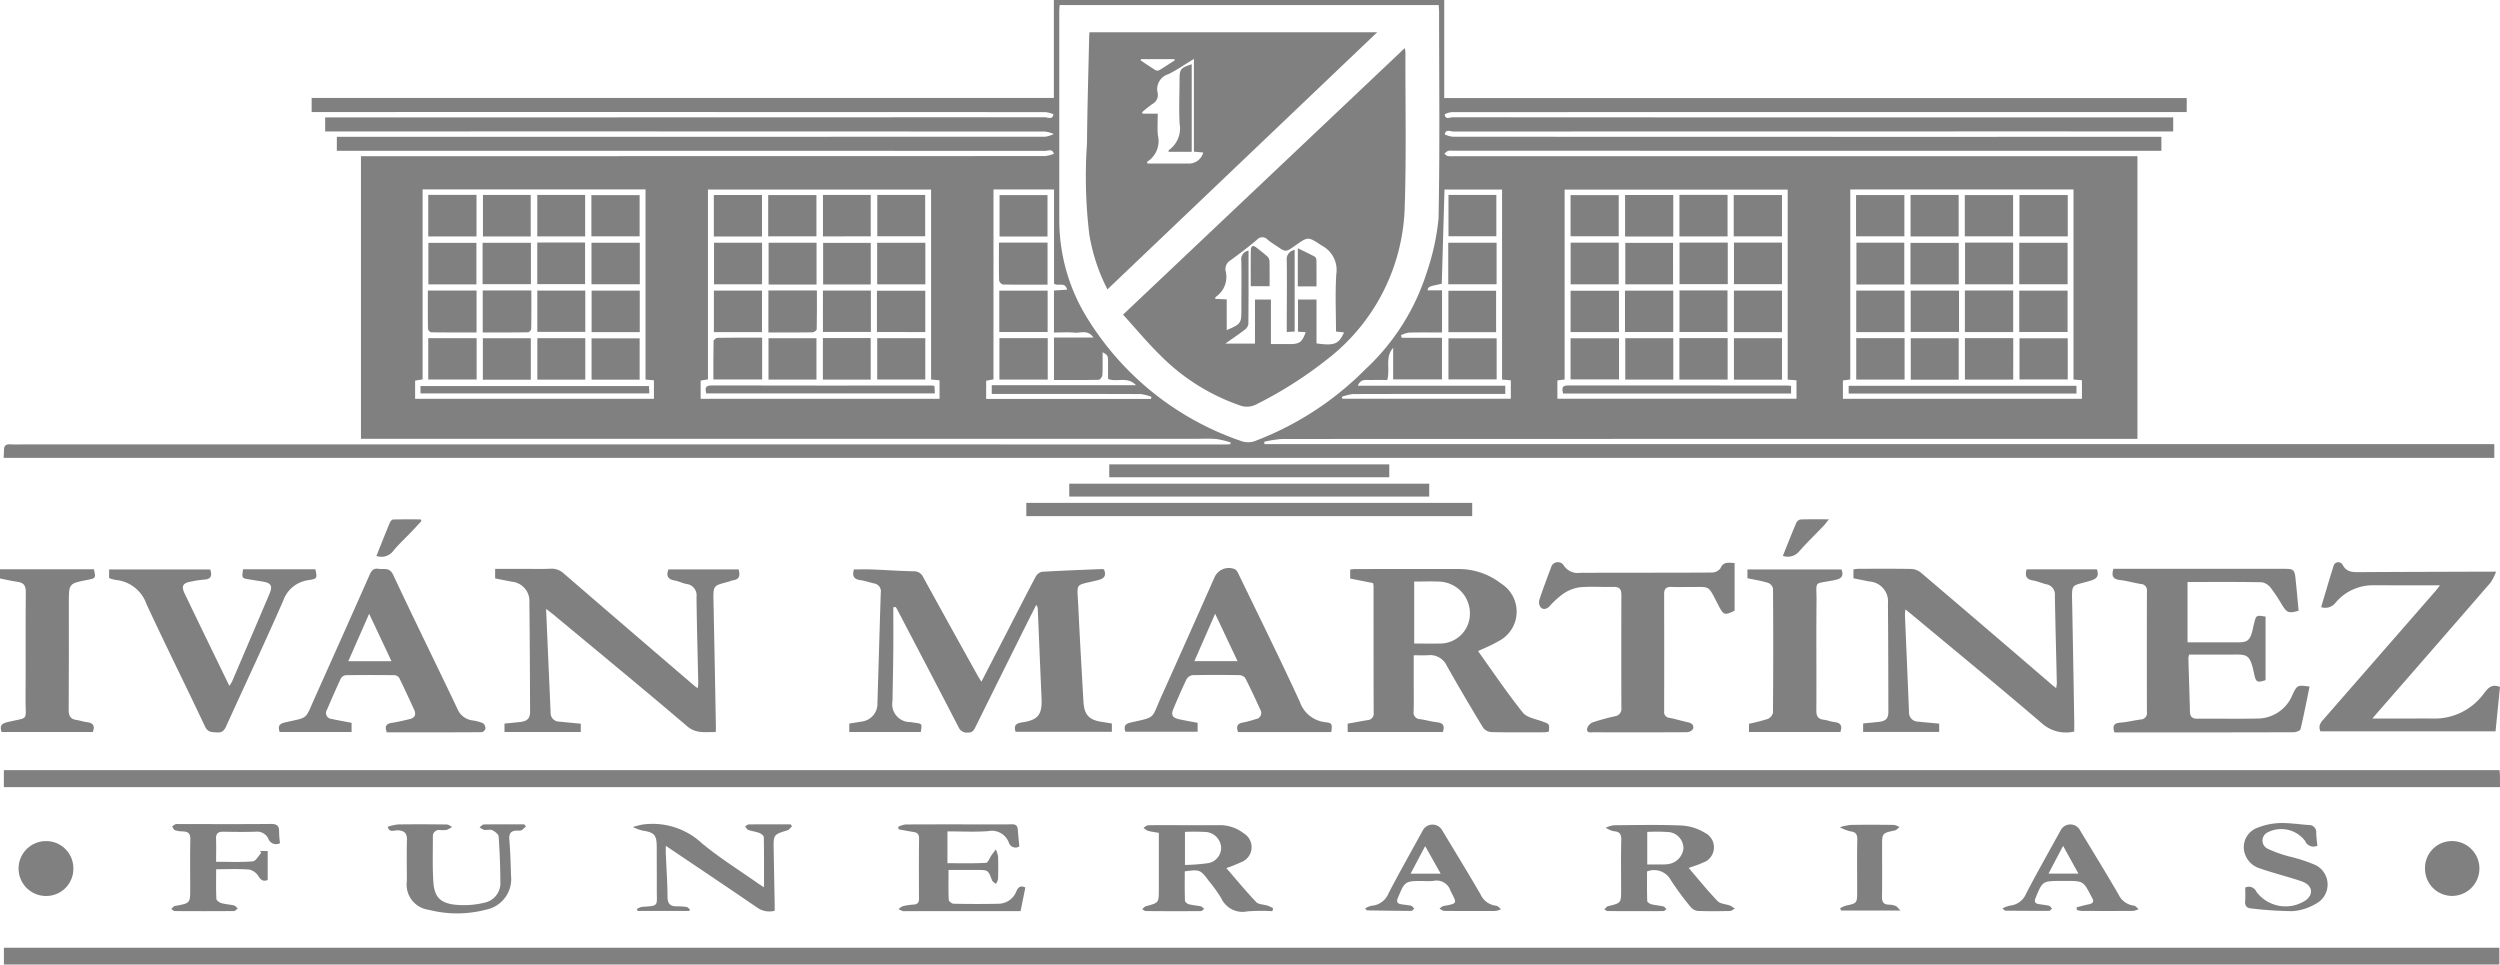 <svg xmlns="http://www.w3.org/2000/svg" viewBox="0 0 120 46.299"><defs><style>.cls-1{fill:gray;}</style></defs><g id="Capa_2" data-name="Capa 2"><g id="PAGINA_copia_2" data-name="PAGINA copia 2"><path class="cls-1" d="M17.326,7.497H17.827q16.165,0,32.33-.005a1.82,1.82,0,0,0,.428-.106c-.07-.267-.289-.142-.434-.143Q33.475,7.235,16.8,7.239h-.632v-.671h.426q16.791-0,33.582-.006a1.426,1.426,0,0,0,.407-.129,1.633,1.633,0,0,0-.423-.118Q33.089,6.306,16.018,6.31h-.41V5.635h.498q17.022,0,34.043-.007c.142-0.0.369.137.416-.138a1.108,1.108,0,0,0-.406-.108Q32.774,5.375,15.39,5.378h-.431V4.7H50.586V0H69.323V4.707H104.963v.671h-.604Q87.04,5.378,69.722,5.382a.791.791,0,0,0-.376.108c.025.274.252.139.383.139q17.088.011,34.175.006h.41v.674h-.373q-17.088-.001-34.175.005c-.144 0-.37-.136-.419.137a1.097,1.097,0,0,0,.407.112q16.807.008,33.615.004h.378v.672h-.398q-16.807-.001-33.615-.003a.721.721,0,0,0-.229.006.676.676,0,0,0-.175.138c.054.039.104.101.163.111a1.965,1.965,0,0,0,.329.006q16.181,0,32.363-0h.412V21.065h-.458q-20.301 0-40.602.006a5.412,5.412,0,0,0-.854.135l.011.111h59.033V21.977H.173c.007-.139.018-.256.018-.373-0-.209.093-.29.305-.276.241.016.483.003.725.003q28.82.001,57.64.002c.065,0,.129-.006.194-.01l.02-.083a4.241,4.241,0,0,0-.694-.168c-.371-.028-.746-.008-1.12-.008q-19.79-0-39.58-0h-.355Zm33.535-7.255c-.007.143-.016.25-.016.358q-0,4.959.001,9.919A8.915,8.915,0,0,0,52.192,15.275a13.973,13.973,0,0,0,7.366,5.888.977.977,0,0,0,.756-.023,14.866,14.866,0,0,0,5.226-3.416A10.775,10.775,0,0,0,68.484,13.076a11.327,11.327,0,0,0,.566-2.593c.067-3.294.027-6.59.026-9.885,0-.116-.012-.232-.019-.354Zm-6.169,8.857H33.982v9.11l-.351.06v.872H45.098V18.254l-.406-.037ZM30.985,18.22v-9.128H20.285v9.117L19.926,18.27v.872H31.389v-.889Zm68.543-9.126H88.813V18.215l-.353.046v.883H99.933v-.894l-.405-.03ZM85.809,18.222V9.1H75.102v9.115l-.347.046v.878H86.232v-.885ZM72.099,18.221V9.096H69.336c-.044,1.524-.088,3.026-.131,4.526-.639.132-.639.132-.683.313h.696v2.024c-.544,0-1.069-.008-1.593.006a1.378,1.378,0,0,0-.378.125l.035.126h1.932v1.994H66.872V16.695c-.407.46-.133,1.025-.285,1.544-.258,0-.509-.006-.76.002-.232.007-.509-.085-.651.273h7.077v.396h-.449c-2.284-0-4.569-.004-6.853.005a2.383,2.383,0,0,0-.542.131l.026.093h8.085v-.885Zm-24.496.268h6.924c-.42-.446-.921-.124-1.34-.302,0-.228-.001-.458 0-.688.002-.443.002-.443-.263-.592,0,.372.011.734-.008,1.094-.004.083-.113.227-.176.229-.71.016-1.421.01-2.149.01V16.202h1.895c-.278-.398-.624-.206-.91-.234-.322-.032-.651-.007-.986-.007V13.945l.633-.041c-.108-.406-.439-.137-.629-.291V9.093H47.687v9.116l-.351.064v.875h7.909l.025-.1a2.149,2.149,0,0,0-.516-.133c-2.251-.009-4.503-.005-6.754-.005-.128,0-.256,0-.396,0Z"></path><path class="cls-1" d="M119.978,36.967c.008.098.019.183.02.268.003.174.001.348.001.546H.185v-.814Z"></path><path class="cls-1" d="M.187,46.299v-.809H119.97v.809Z"></path><path class="cls-1" d="M42.879,29.144c0,.708.005,1.416-.001,2.124-.007.791-.027,1.581-.037,2.372a.859.859,0,0,0,.857,1.02c.076.012.152.023.228.033.335.045.335.045.272.442h-3.432V34.731c.196-.032.39-.06.582-.095a.857.857,0,0,0,.769-.883c.055-1.767.103-3.535.16-5.302a.383.383,0,0,0-.33-.448c-.214-.048-.424-.125-.64-.154-.307-.042-.42-.187-.318-.517.28,0,.572-.009.862.002.669.026,1.338.074,2.007.088a.475.475,0,0,1,.459.289q1.3,2.367,2.615,4.725c.046.083.099.163.175.287.427-.829.834-1.616,1.239-2.403.452-.878.9-1.759,1.363-2.632a.469.469,0,0,1,.298-.241c.964-.059,1.93-.093,2.896-.132a.341.341,0,0,1,.092.022c.122.315.001.437-.312.515-1.118.278-.98.065-.926,1.23.072,1.536.161,3.071.25,4.605.037.632.275.876.9.966.15.021.3.049.463.076v.398H48.749c-.099-.307.018-.41.315-.453.769-.112.963-.374.93-1.148q-.092-2.139-.18-4.279a.33.33,0,0,0-.077-.21c-.232.463-.466.926-.697,1.39q-1.115,2.241-2.225,4.484c-.08.163-.152.26-.359.252a.428.428,0,0,1-.44-.248c-.971-1.882-1.956-3.758-2.937-5.635-.025-.048-.054-.094-.081-.141Z"></path><path class="cls-1" d="M69.255,35.137h-4.567V34.736c.325-.058.636-.117.948-.17a.308.308,0,0,0,.3-.351c-.007-2.032-.005-4.063-.006-6.095a.991.991,0,0,0-.023-.133l-1.098-.216v-.433a2.124,2.124,0,0,1,.22-.023c1.658-.002,3.316-.007,4.975-.002a3.312,3.312,0,0,1,2.051.699,1.59,1.59,0,0,1-.149,2.776c-.296.181-.626.306-.959.466.708.987,1.389,1.999,2.147,2.949.196.246.63.31.964.435.315.118.32.104.286.48a1.333,1.333,0,0,1-.209.032c-.857.002-1.713.01-2.569-.01a.532.532,0,0,1-.381-.218c-.591-.976-1.171-1.959-1.732-2.953a.884.884,0,0,0-.904-.519c-.216.015-.434.003-.69.003,0,.404,0,.774,0,1.144,0,.516.009,1.032-.004,1.548a.314.314,0,0,0,.31.374c.271.039.537.12.808.149C69.259,34.701,69.364,34.822,69.255,35.137Zm-1.374-7.221v2.974c.417,0,.811.007,1.205-.001A1.431,1.431,0,0,0,70.555,29.508a1.525,1.525,0,0,0-1.429-1.589C68.722,27.897,68.316,27.915,67.88,27.915Z"></path><path class="cls-1" d="M26.212,29.225c.075,1.718.146,3.351.218,4.983a.409.409,0,0,0,.409.429c.337.034.675.066,1.038.101v.397H24.215v-.403c.254-.025.502-.049.75-.076.341-.037.481-.172.479-.501-.007-1.746-.014-3.493-.034-5.239a.93.93,0,0,0-.856-.996c-.257-.052-.514-.102-.788-.156v-.46h1.287c.461,0,.923.016,1.384-.006a.862.862,0,0,1,.645.247q3.129,2.702,6.269,5.39c.032.027.069.049.138.096a1.724,1.724,0,0,0,.028-.228c-.029-1.384-.07-2.767-.085-4.151a.545.545,0,0,0-.486-.621c-.192-.039-.374-.135-.567-.168-.309-.053-.415-.209-.294-.533H35.453c.072.269.069.49-.293.527a.773.773,0,0,0-.123.044c-.826.24-.807.115-.786,1.137q.062,2.965.113,5.929c.001.043-.006.086-.013.174-.477-.02-.922.1-1.373-.285-2.113-1.803-4.261-3.565-6.397-5.342C26.482,29.434,26.379,29.357,26.212,29.225Z"></path><path class="cls-1" d="M99.564,35.113a1.725,1.725,0,0,1-1.55-.391c-2.069-1.77-4.175-3.496-6.267-5.238-.083-.069-.167-.136-.287-.234a2.525,2.525,0,0,0-.022.277c.064,1.547.133,3.093.194,4.64a.439.439,0,0,0,.442.472c.326.035.653.063,1.007.096v.398H89.431v-.408c.247-.024.496-.046.744-.074.351-.04.468-.161.467-.505-.004-1.724-.006-3.448-.021-5.172a.958.958,0,0,0-.899-1.063c-.246-.05-.492-.099-.756-.153v-.431c.086-.008.179-.024.273-.024.835-.002,1.669-.01,2.504.007a.795.795,0,0,1,.462.178q3.172,2.7,6.33,5.417c.041.035.085.066.159.123a1.573,1.573,0,0,0,.034-.234c-.031-1.405-.071-2.81-.094-4.215a.491.491,0,0,0-.421-.535c-.213-.053-.417-.147-.632-.182-.317-.052-.396-.221-.303-.534h3.377c.085.281.044.436-.292.539-.973.299-.919.06-.897,1.207q.052,2.783.098,5.566C99.566,34.796,99.564,34.948,99.564,35.113Z"></path><path class="cls-1" d="M101.446,27.304h.328q3.938-0,7.876-0c.439,0,.49.042.536.476.054.513.099,1.026.147,1.536-.468.134-.556.1-.79-.273a8.168,8.168,0,0,0-.525-.797.728.728,0,0,0-.438-.297c-1.194-.024-2.389-.013-3.578-.013v2.896c.18,0,.317,0,.454,0,.67-0,1.34.001,2.01-.001.393-.001.523-.102.63-.486.038-.137.064-.278.099-.417.102-.404.103-.404.552-.331q0,1.521-0,3.05c-.391.13-.462.105-.543-.28-.218-1.034-.325-.949-1.233-.946-.626.002-1.251 0-1.888 0a.65.65,0,0,0-.041.163c.024.856.055,1.712.075,2.569.006.251.107.347.361.345.967-.009,1.934.012,2.9-.008a1.814,1.814,0,0,0,1.664-1.15c.226-.466.234-.461.817-.385-.141.686-.272,1.371-.435,2.049-.017.072-.217.143-.333.143-2.384.009-4.767.008-7.151.009q-.722 0-1.446,0c-.102-.303-.04-.446.283-.47.327-.024.649-.106.976-.151a.303.303,0,0,0,.298-.352q-.006-2.9.001-5.8a.302.302,0,0,0-.295-.351c-.336-.054-.665-.154-1.002-.192C101.43,27.8,101.335,27.655,101.446,27.304Z"></path><path class="cls-1" d="M113.874,34.489h1.553c.45,0,.901-.003,1.351.001a2.92,2.92,0,0,0,2.426-1.174c.191-.242.361-.518.795-.343l-.213,2.13h-8.407c-.13-.295.053-.465.212-.646q2.654-3.04,5.307-6.081c.062-.071.117-.148.222-.281-.279,0-.493 0-.707,0q-1.219-0-2.439-.001a2.336,2.336,0,0,0-1.863.83.619.619,0,0,1-.696.218c.203-.679.397-1.35.608-2.015a.236.236,0,0,1,.419-.024c.179.357.473.362.805.36,2.032-.013,4.064-.017,6.097-.024.118-0.0.236-0.0.468-0a2.577,2.577,0,0,1-.257.517q-2.675,3.087-5.362,6.163C114.106,34.216,114.022,34.316,113.874,34.489Z"></path><path class="cls-1" d="M83.261,27.026v2.287c-.481.234-.528.216-.771-.247-.547-1.045-.347-.876-1.462-.89-.264-.003-.528.012-.79-.003-.254-.014-.36.084-.36.34q.007,2.817.001,5.633a.275.275,0,0,0,.259.311c.301.061.596.151.896.215.188.04.289.154.229.321a.372.372,0,0,1-.294.153c-1.493.009-2.987.007-4.48.004-.132-0-.337.051-.307-.17a.461.461,0,0,1,.261-.305,11.046,11.046,0,0,1,1.078-.296.352.352,0,0,0,.305-.395q-.007-2.718 0-5.436c.001-.289-.115-.385-.395-.377-.538.015-1.079-.03-1.613.02a1.872,1.872,0,0,0-.794.318,4.348,4.348,0,0,0-.655.599c-.142.14-.304.173-.429.029a.433.433,0,0,1-.047-.358c.172-.52.367-1.034.559-1.548a.336.336,0,0,1,.61-.087.794.794,0,0,0,.779.352c2.108-.01,4.217-.001,6.325-.014a.537.537,0,0,0,.419-.207C82.724,26.947,82.966,27.01,83.261,27.026Z"></path><path class="cls-1" d="M18.568,35.153c-.108-.279-.042-.415.241-.456.282-.04.559-.113.837-.175.264-.058.346-.215.232-.461-.234-.508-.467-1.017-.714-1.519a.302.302,0,0,0-.226-.133q-1.169-.015-2.339-0a.325.325,0,0,0-.238.156c-.233.496-.45,1-.667,1.504a.285.285,0,0,0,.23.441c.31.069.623.122.952.186v.439H13.423c-.083-.257-.039-.389.244-.455,1.164-.273.951-.089,1.457-1.217q1.313-2.928,2.614-5.862c.088-.199.181-.337.431-.298.259.04.526-.09.704.29,1.006,2.146,2.056,4.271,3.073,6.411a.911.911,0,0,0,.732.576,1.886,1.886,0,0,1,.507.135.321.321,0,0,1,.117.257.243.243,0,0,1-.166.172C21.612,35.155,20.088,35.153,18.568,35.153Zm.223-3.417-1.072-2.275-1,2.275Z"></path><path class="cls-1" d="M63.903,35.139H59.427c-.088-.25-.061-.412.246-.459a5.177,5.177,0,0,0,.603-.163.296.296,0,0,0,.218-.454c-.231-.51-.468-1.018-.723-1.516a.375.375,0,0,0-.285-.141c-.747-.012-1.494-.014-2.241.002a.391.391,0,0,0-.285.185c-.225.464-.429.938-.63,1.413-.132.313-.061.445.271.518.289.063.58.114.885.172v.428H54.021c-.093-.267-.01-.385.26-.445,1.215-.271.976-.163,1.439-1.192q1.296-2.883,2.576-5.773a.746.746,0,0,1,.976-.392c.099.047.161.196.216.31.975,2.016,1.969,4.023,2.905,6.057a1.459,1.459,0,0,0,1.222.976C63.951,34.708,63.947,34.741,63.903,35.139Zm-4.501-3.404L58.327,29.459l-.997,2.276Z"></path><path class="cls-1" d="M5.237,27.736v-.402h4.851c.12.329.017.479-.325.49a4.691,4.691,0,0,0-.585.091c-.404.065-.489.214-.31.586q.877,1.824,1.763,3.643c.119.246.239.492.377.777a1.572,1.572,0,0,0,.128-.2q.9-2.102,1.795-4.207c.168-.397.085-.534-.341-.602q-.309-.049-.617-.099c-.37-.06-.37-.06-.303-.489h3.467c.092.43.096.455-.321.522a1.488,1.488,0,0,0-1.222.987c-.883,2.02-1.825,4.014-2.736,6.022-.092.203-.188.32-.433.301-.24-.018-.443.016-.583-.282-.927-1.964-1.898-3.907-2.811-5.878a1.73,1.73,0,0,0-1.457-1.156,1.659,1.659,0,0,1-.256-.062A.509.509,0,0,1,5.237,27.736Z"></path><path class="cls-1" d="M.077,35.137c-.108-.305.003-.41.277-.475,1.076-.254.864-.027.872-1.105.014-1.713-.005-3.427.012-5.141.003-.327-.113-.453-.415-.492C.553,27.889.286,27.822,0,27.766v-.441H4.507c.097.429.096.43-.301.507-.902.175-.902.175-.902,1.098,0,1.714.007,3.427-.007,5.141-.002.301.09.451.386.49.163.022.32.085.483.102.298.032.408.167.289.473Z"></path><path class="cls-1" d="M83.877,27.755v-.421h4.517c.114.326-.005.441-.328.509-1.062.22-.862-.031-.873,1.05-.017,1.735.002,3.471-.008,5.206-.002.269.073.412.347.447.173.022.341.091.514.111.3.034.399.177.291.478H83.951v-.395a8.808,8.808,0,0,0,.899-.23.433.433,0,0,0,.253-.298q.023-2.982.002-5.964a.393.393,0,0,0-.24-.272C84.553,27.88,84.226,27.829,83.877,27.755Z"></path><path class="cls-1" d="M70.666,24.138v.636H49.263v-.636Z"></path><path class="cls-1" d="M81.056,41.662c.479.557.913,1.096,1.391,1.592.133.138.402.14.603.217a1.198,1.198,0,0,1,.22.144c-.077.039-.153.111-.23.113-.516.01-1.032.017-1.548-.003a.526.526,0,0,1-.341-.19A13.628,13.628,0,0,1,80.195,42.238a.91.91,0,0,0-1.137-.408c0,.464-.007.942.009,1.419.002.056.124.136.202.156.191.048.391.059.582.105.054.013.093.093.138.142-.053.028-.106.08-.159.08q-1.334.007-2.668-.001c-.051-0-.102-.056-.152-.085.047-.047.094-.095.142-.141.007-.006.021-.004.032-.007.63-.153.63-.153.63-.796,0-.79-.014-1.581.007-2.371.008-.292-.074-.416-.371-.433a1.168,1.168,0,0,1-.375-.169,1.46,1.46,0,0,1,.391-.117c1.087-.009,2.175-.033,3.26.013a2.403,2.403,0,0,1,1.103.346.777.777,0,0,1-.113,1.445C81.521,41.512,81.308,41.57,81.056,41.662Zm-1.988-.167c.236,0,.442.001.647-.001a2.213,2.213,0,0,0,.328-.013.859.859,0,0,0,.762-.744.782.782,0,0,0-.688-.796,8.484,8.484,0,0,0-1.049-.009Z"></path><path class="cls-1" d="M61.075,43.736a9.786,9.786,0,0,0-1.199.009,1.122,1.122,0,0,1-1.257-.634,7.674,7.674,0,0,0-.616-.853c-.377-.511-.424-.53-1.134-.433,0,.464-.007.933.008,1.401.002.063.108.156.181.175.19.051.39.061.582.104.061.014.11.081.165.123-.056.037-.111.105-.167.105q-1.317.009-2.634-.002c-.06-0-.12-.058-.18-.089.059-.049.112-.125.179-.143.62-.165.621-.162.621-.802V39.977c-.185-.033-.358-.052-.524-.098a.783.783,0,0,1-.211-.148c.075-.041.149-.116.225-.118.483-.011.966-.005,1.449-.005q.971-0,1.943-0A1.86,1.86,0,0,1,59.7,40a.771.771,0,0,1-.12,1.383,7.358,7.358,0,0,1-.715.286c.48.554.935,1.109,1.43,1.628.117.123.369.114.555.175a2.177,2.177,0,0,1,.26.123ZM56.878,41.517a8.88,8.88,0,0,0,1.132-.089.751.751,0,0,0,.604-.757.797.797,0,0,0-.688-.732,9.273,9.273,0,0,0-1.048-.008Z"></path><path class="cls-1" d="M68.603,23.217v.618H51.324v-.618Z"></path><path class="cls-1" d="M33.084,43.726H30.606l-.036-.092a.802.802,0,0,1,.246-.106c.83-.047.708-.042.71-.781.002-.692-.002-1.384-.003-2.076-.001-.602-.108-.715-.705-.808a2.201,2.201,0,0,1-.44-.168,4.657,4.657,0,0,1,.456-.115,3.47,3.47,0,0,1,2.856.896c.859.712,1.816,1.307,2.731,1.952.086.06.177.113.252.16,0-.814.005-1.61-.01-2.406-.001-.07-.127-.166-.213-.199-.173-.066-.363-.085-.538-.148-.062-.022-.099-.114-.147-.173.061-.031.121-.09.182-.09.669-.007,1.337-.004,2.006-.004l.063.093c-.072.066-.133.166-.217.192-.67.208-.674.204-.663.909.014.867.032,1.735.048,2.602.002.118 0.0.236 0.0.353a1.005,1.005,0,0,1-.836-.151c-1.439-.985-2.889-1.955-4.39-2.967,0,.156-.004.268.001.38.029.691.078,1.382.082,2.073.002.334.138.454.447.452a2.841,2.841,0,0,1,.46.03c.061.01.113.074.169.113Z"></path><path class="cls-1" d="M43.111,39.689a1.192,1.192,0,0,1,.345-.114c1.24-.008,2.481-.005,3.721-.005.461,0,.922.009,1.383-.004.197-.006.281.068.295.256.02.271.048.541.072.806a.334.334,0,0,1-.502-.182.871.871,0,0,0-.989-.552c-.643.049-1.293.012-1.959.012v1.528c.636,0,1.246.016,1.853-.017.094-.005.175-.241.264-.368.066-.094.138-.185.206-.277a1.277,1.277,0,0,1,.106.331c.014.362.012.724.001,1.086a.748.748,0,0,1-.101.241c-.065-.059-.161-.106-.189-.179-.19-.491-.185-.492-.712-.493q-.687-0-1.376,0c0,.5-.01.969.011,1.436.003.068.151.184.234.185.724.014,1.449.018,2.173 0a.926.926,0,0,0,.838-.597c.082-.176.179-.303.432-.182l-.23,1.135c-.14,0-.259,0-.378,0q-2.585-0-5.17-0a.303.303,0,0,1-.098-0c-.073-.027-.143-.063-.214-.096a.75.75,0,0,1,.213-.144,3.036,3.036,0,0,1,.52-.076c.2-.013.254-.116.253-.302-.006-.955-.01-1.91.003-2.865.003-.217-.09-.291-.278-.319-.234-.036-.467-.082-.701-.123Z"></path><path class="cls-1" d="M25.243,39.668a1.278,1.278,0,0,1-.208.182.407.407,0,0,1-.194.019c-.301-.005-.42.118-.393.439.049.568.064,1.14.08,1.71a1.499,1.499,0,0,1-1.208,1.648,5.443,5.443,0,0,1-2.736.005A1.216,1.216,0,0,1,19.529,42.3c-.002-.659-.013-1.318.004-1.976.009-.326-.116-.449-.436-.469-.162-.01-.414.132-.486-.17a2.382,2.382,0,0,1,.493-.112c.779-.011,1.559-.008,2.338.002.086.001.172.075.258.115a1.091,1.091,0,0,1-.261.145,1.494,1.494,0,0,1-.328.006.295.295,0,0,0-.333.322c.001.713-.023,1.429.021,2.139.045.723.298,1.029,1.012,1.121a4.213,4.213,0,0,0,1.454-.096.955.955,0,0,0,.752-1.001q-.006-1.086-.081-2.171c-.008-.112-.18-.245-.307-.305-.108-.051-.261.004-.389-.016a.738.738,0,0,1-.219-.122c.067-.048.133-.137.201-.138.646-.011,1.292-.006,1.939-.006Z"></path><path class="cls-1" d="M66.685,22.29v.618h-13.441v-.618Z"></path><path class="cls-1" d="M13.439,40.472a.393.393,0,0,1-.556-.207.592.592,0,0,0-.616-.342c-.516.014-1.032.009-1.548-.001-.251-.005-.359.09-.349.349.014.348.003.698.003,1.094.607,0,1.187.028,1.761-.02.146-.012.272-.266.408-.409l-.065-.088h.372v1.391c-.217.089-.325.004-.446-.184a.7.7,0,0,0-.439-.316c-.512-.04-1.028-.015-1.589-.015,0,.488-.011.955.011,1.422.003.074.144.176.239.203.199.058.411.065.614.114.065.016.115.095.172.145-.061.043-.123.122-.184.122q-1.416.012-2.832.001c-.059-0-.118-.064-.177-.099.05-.048.098-.097.15-.141.014-.012.043-.006.064-.01.7-.13.699-.13.698-.85-.001-.779-.012-1.559.006-2.338.006-.272-.092-.378-.351-.384a1.312,1.312,0,0,1-.388-.059c-.058-.02-.091-.115-.136-.176a.82.82,0,0,1,.162-.113.465.465,0,0,1,.163-.006c1.471 0,2.942.009,4.413-.005.283-.003.403.077.397.363A5.456,5.456,0,0,0,13.439,40.472Z"></path><path class="cls-1" d="M99.676,43.552c.19-.048.378-.105.57-.141.222-.041.288-.139.162-.338-.006-.009-.011-.019-.016-.029-.392-.76-.392-.76-1.252-.759q-.115 0-.23 0c-.87.003-.872.01-1.204.821-.08.195-.006.265.167.293.162.027.328.039.486.079.054.013.092.091.137.139-.046.036-.091.102-.137.103-.702.004-1.403-.001-2.105-.007-.025-0-.049-.037-.138-.111a1.783,1.783,0,0,1,.357-.132.93.93,0,0,0,.773-.562c.529-1.022,1.099-2.023,1.654-3.032a.526.526,0,0,1,.949-.008c.619,1.022,1.245,2.04,1.845,3.074a.93.93,0,0,0,.731.528c.081.01.152.11.227.168a.879.879,0,0,1-.255.085c-.823.006-1.646.005-2.469.001a1.413,1.413,0,0,1-.238-.041Zm-.647-2.95-.701,1.331h1.436Z"></path><path class="cls-1" d="M65.528,43.601a1.103,1.103,0,0,1,.3-.124.953.953,0,0,0,.822-.598c.525-1.013,1.089-2.005,1.637-3.006a.53.53,0,0,1,.934-.025c.618,1.024,1.243,2.044,1.843,3.079a.941.941,0,0,0,.754.549c.082.008.155.106.233.163a.877.877,0,0,1-.257.087q-1.235.009-2.471-.003c-.077-.001-.152-.071-.229-.109.066-.044.128-.115.199-.127.734-.125.617-.14.323-.75a.696.696,0,0,0-.818-.453,3.637,3.637,0,0,1-.494.004c-.87 0-.866.002-1.207.813-.078.186-.025.271.156.302.162.028.328.037.487.076.055.013.096.09.143.138-.045.037-.09.106-.134.106-.712-.002-1.424-.013-2.136-.024C65.597,43.697,65.583,43.667,65.528,43.601Zm2.18-1.664h1.445l-.745-1.324Z"></path><path class="cls-1" d="M111.238,40.593a.437.437,0,0,1-.597-.233,1.433,1.433,0,0,0-1.815-.395.434.434,0,0,0,.03.777,5.853,5.853,0,0,0,1.043.372,7.726,7.726,0,0,1,1.241.406,1.041,1.041,0,0,1,.013,1.865,2.524,2.524,0,0,1-1.114.35,17.89,17.89,0,0,1-1.991-.131c-.21-.017-.3-.135-.281-.355.018-.215.004-.432.004-.644a.388.388,0,0,1,.534.198,1.749,1.749,0,0,0,2.396.393c.372-.307.28-.719-.219-.891-.456-.157-.923-.281-1.385-.422-.21-.064-.421-.127-.627-.201a1.083,1.083,0,0,1-.768-.97.998.998,0,0,1,.682-.99,3.24,3.24,0,0,1,1.022-.215c.468-.014.939.06,1.408.093a.345.345,0,0,1,.364.396A5.899,5.899,0,0,0,111.238,40.593Z"></path><path class="cls-1" d="M88.325,43.598a1.258,1.258,0,0,1,.26-.122c.558-.121.559-.118.559-.703,0-.824-.011-1.647.006-2.471.005-.265-.078-.367-.34-.399a2.089,2.089,0,0,1-.5-.195,2.74,2.74,0,0,1,.526-.112c.692-.013,1.384-.009,2.075-0a.825.825,0,0,1,.266.105c-.076.055-.145.143-.228.161-.608.131-.609.127-.609.756 0.0.802.01,1.603-.004,2.405-.004.255.057.397.333.4a.912.912,0,0,1,.321.062c.067.027.115.104.237.221H88.371Z"></path><path class="cls-1" d="M117.716,40.372a1.316,1.316,0,1,1-.041,2.632,1.303,1.303,0,0,1-1.274-1.322A1.29,1.29,0,0,1,117.716,40.372Z"></path><path class="cls-1" d="M3.521,41.694A1.302,1.302,0,0,1,2.204,43.007a1.317,1.317,0,1,1,.009-2.634A1.303,1.303,0,0,1,3.521,41.694Z"></path><path class="cls-1" d="M85.577,26.681c.223-.553.426-1.07.643-1.581a.298.298,0,0,1,.2-.165c.424-.015.848-.008,1.368-.008-.122.15-.186.24-.261.319-.393.411-.803.806-1.177,1.232A.708.708,0,0,1,85.577,26.681Z"></path><path class="cls-1" d="M18.068,26.683c.222-.553.431-1.081.649-1.605.025-.06.098-.141.15-.142.443-.011.886-.006,1.329-.006l.032.082c-.16.171-.318.345-.479.514-.288.301-.596.585-.862.904A.708.708,0,0,1,18.068,26.683Z"></path><path class="cls-1" d="M67.429,2.308a1.687,1.687,0,0,1,.031.192c-.005,2.449.046,4.899-.031,7.345a9.576,9.576,0,0,1-3.776,7.442A19.482,19.482,0,0,1,60.322,19.4a.976.976,0,0,1-.815.057A9.963,9.963,0,0,1,55.672,17.032c-.614-.603-1.165-1.269-1.765-1.929ZM62.303,15.922V14.379h.889v2.104c.862.122,1.068.037,1.321-.528l-.385-.041c0-.932-.045-1.856.016-2.772a1.313,1.313,0,0,0-.677-1.342c-.675-.434-.65-.473-1.305-.007-.444.316-.444.317-.886.015-.145-.099-.297-.191-.431-.303a.337.337,0,0,0-.51.002c-.41.347-.84.673-1.274.99a.486.486,0,0,0-.234.496,1.156,1.156,0,0,1-.475,1.26c-.017.01-.013.053-.022.093l.553.024v1.475c.688-.299.703-.322.703-.991 0-.78.011-1.56-.002-2.339a.417.417,0,0,1,.346-.485c0,1.188.004,2.362-.008,3.536a.449.449,0,0,1-.19.273c-.28.214-.573.411-.917.654H60.24V14.378h.764v2.138c.324,0,.607-.001.89 0.0.48.002.604-.087.78-.572Z"></path><path class="cls-1" d="M53.158,13.889a8.843,8.843,0,0,1-.871-2.638,23.068,23.068,0,0,1-.111-4.37c.014-1.701.067-3.402.104-5.104.001-.065.008-.131.014-.227h13.81Zm2.414-8.432c0,.379-.025.71.006,1.036a1.168,1.168,0,0,1-.514,1.271c-.006.004.004.037.012.085.642,0,1.288,0,1.934,0a.709.709,0,0,0,.745-.529l-.447-.04V2.828c-.448.271-.825.539-1.235.736a.745.745,0,0,0-.506.891.493.493,0,0,1-.266.546,5.383,5.383,0,0,0-.485.39l.035.066Zm-.793-2.62-.033.06c.236.156.469.316.709.465a.209.209,0,0,0,.179.014c.257-.154.506-.321.758-.484l-.026-.055Z"></path><path class="cls-1" d="M36.576,11.352H34.264V9.361H36.576Z"></path><path class="cls-1" d="M42.11,9.356h2.299v1.985H42.11Z"></path><path class="cls-1" d="M36.579,11.651v1.995H34.273V11.651Z"></path><path class="cls-1" d="M39.194,13.656H36.892V11.651h2.303Z"></path><path class="cls-1" d="M44.417,13.649H42.104V11.653h2.313Z"></path><path class="cls-1" d="M36.583,16.208v2.006h-2.34c0-.622-.005-1.234.009-1.845.001-.055.122-.153.189-.154C35.142,16.204,35.843,16.208,36.583,16.208Z"></path><path class="cls-1" d="M39.19,18.22H36.888V16.234h2.302Z"></path><path class="cls-1" d="M36.883,13.941h2.328c0,.63.005,1.249-.009,1.868-.001.051-.127.142-.197.143-.7.011-1.4.007-2.122.007Z"></path><path class="cls-1" d="M36.576,15.943H34.267V13.95h2.31Z"></path><path class="cls-1" d="M36.873,11.344V9.362h2.316v1.982Z"></path><path class="cls-1" d="M42.106,16.232H44.414v1.984H42.106Z"></path><path class="cls-1" d="M42.093,15.937V13.955h2.321v1.983Z"></path><path class="cls-1" d="M39.502,11.346V9.356h2.293v1.989Z"></path><path class="cls-1" d="M41.794,18.221H39.499V16.227H41.794Z"></path><path class="cls-1" d="M41.796,13.654h-2.286V11.658h2.286Z"></path><path class="cls-1" d="M41.802,13.947v1.986H39.5V13.947Z"></path><path class="cls-1" d="M33.898,18.884c-.048-.225-.068-.384.25-.383q5.284.011,10.569.005c.033,0,.065.006.135.013l.023.364Z"></path><path class="cls-1" d="M20.556,9.354h2.316v1.995H20.556Z"></path><path class="cls-1" d="M28.387,11.344V9.365h2.315v1.979Z"></path><path class="cls-1" d="M22.868,13.65H20.561V11.657h2.307Z"></path><path class="cls-1" d="M23.182,9.356h2.293v1.994H23.182Z"></path><path class="cls-1" d="M23.164,13.64V11.654H25.484V13.64Z"></path><path class="cls-1" d="M28.391,13.644V11.652H30.71v1.992Z"></path><path class="cls-1" d="M25.479,18.226H23.177V16.235h2.302Z"></path><path class="cls-1" d="M23.171,13.943H25.505c0,.629.004,1.239-.007,1.849a.223.223,0,0,1-.15.158c-.72.011-1.44.007-2.177.007Z"></path><path class="cls-1" d="M30.703,18.224h-2.308V16.241h2.308Z"></path><path class="cls-1" d="M22.878,16.232v1.984H20.556V16.232Z"></path><path class="cls-1" d="M30.708,15.942H28.397V13.95h2.311Z"></path><path class="cls-1" d="M22.875,13.947v2.011c-.739,0-1.459.003-2.179-.007a.224.224,0,0,1-.152-.157c-.011-.61-.007-1.221-.007-1.847Z"></path><path class="cls-1" d="M25.79,11.347V9.356h2.297v1.991Z"></path><path class="cls-1" d="M25.789,11.641h2.295v1.997H25.789Z"></path><path class="cls-1" d="M28.094,18.223h-2.301V16.233h2.301Z"></path><path class="cls-1" d="M28.094,13.948v1.982H25.791V13.948Z"></path><path class="cls-1" d="M20.184,18.884v-.354H31.148l.022.354Z"></path><path class="cls-1" d="M99.253,9.362v1.984H96.934V9.362Z"></path><path class="cls-1" d="M89.091,11.343V9.363h2.319v1.98Z"></path><path class="cls-1" d="M94.31,11.344V9.362h2.319v1.982Z"></path><path class="cls-1" d="M99.251,16.238v1.975H96.936V16.238Z"></path><path class="cls-1" d="M96.924,13.644V11.653H99.245v1.991Z"></path><path class="cls-1" d="M91.406,13.656h-2.298V11.649h2.298Z"></path><path class="cls-1" d="M96.631,11.645v2.002H94.323v-2.002Z"></path><path class="cls-1" d="M96.924,15.935V13.95h2.32v1.985Z"></path><path class="cls-1" d="M91.42,16.231v1.988H89.099V16.231Z"></path><path class="cls-1" d="M96.635,18.221H94.316V16.231h2.32Z"></path><path class="cls-1" d="M91.416,15.942h-2.317V13.948h2.317Z"></path><path class="cls-1" d="M94.314,13.944h2.319V15.939h-2.319Z"></path><path class="cls-1" d="M91.703,13.651V11.658h2.317v1.993Z"></path><path class="cls-1" d="M94.032,13.949v1.984H91.713V13.949Z"></path><path class="cls-1" d="M94.018,18.225H91.716V16.236H94.018Z"></path><path class="cls-1" d="M91.707,11.349V9.358h2.308v1.991Z"></path><path class="cls-1" d="M88.735,18.519H99.671v.372H88.735Z"></path><path class="cls-1" d="M83.218,11.345V9.362h2.317v1.983Z"></path><path class="cls-1" d="M75.387,11.341V9.366h2.312v1.975Z"></path><path class="cls-1" d="M75.387,18.212V16.237h2.326v1.975Z"></path><path class="cls-1" d="M80.611,18.22V16.23h2.316v1.99Z"></path><path class="cls-1" d="M82.932,11.644V13.639H80.617V11.644Z"></path><path class="cls-1" d="M80.318,16.234v1.986H78.013V16.234Z"></path><path class="cls-1" d="M83.23,11.644h2.306V13.639H83.23Z"></path><path class="cls-1" d="M75.39,13.648v-2h2.31v2Z"></path><path class="cls-1" d="M80.317,11.353H78.004V9.36h2.313Z"></path><path class="cls-1" d="M80.613,9.354H82.923v1.994h-2.31Z"></path><path class="cls-1" d="M80.308,13.647H78.014V11.659h2.293Z"></path><path class="cls-1" d="M85.537,15.943H83.228V13.95h2.308Z"></path><path class="cls-1" d="M85.537,16.234v1.99h-2.308V16.234Z"></path><path class="cls-1" d="M80.316,13.951v1.985H77.999V13.951Z"></path><path class="cls-1" d="M77.71,15.939H75.388V13.956h2.322Z"></path><path class="cls-1" d="M80.615,13.94h2.305v1.995H80.615Z"></path><path class="cls-1" d="M85.972,18.525v.363H75.025c-.034-.206-.098-.386.239-.386q5.269.008,10.538.003C85.845,18.505,85.887,18.514,85.972,18.525Z"></path><path class="cls-1" d="M71.836,11.65v1.996H69.516V11.65Z"></path><path class="cls-1" d="M69.527,9.356h2.298V11.34H69.527Z"></path><path class="cls-1" d="M71.839,16.239V18.211h-2.313V16.239Z"></path><path class="cls-1" d="M71.813,15.944H69.523V13.956H71.813Z"></path><path class="cls-1" d="M50.28,11.353h-2.302v-1.988h2.302Z"></path><path class="cls-1" d="M50.291,16.231v1.989H47.972v-1.989Z"></path><path class="cls-1" d="M47.95,11.646H50.282v2.019c-.726,0-1.436.005-2.146-.009a.272.272,0,0,1-.178-.196C47.944,12.869,47.95,12.278,47.95,11.646Z"></path><path class="cls-1" d="M47.966,15.936V13.951h2.32v1.985Z"></path><path class="cls-1" d="M62.143,15.915l-.379.02c0-.127-0-.232,0-.338.002-1.032.015-2.065 0-3.096a.45.45,0,0,1,.379-.505Z"></path><path class="cls-1" d="M60.941,13.738h-.904c0-.593-.006-1.168.004-1.744.003-.168.092-.249.255-.12.18.142.364.28.534.434a.347.347,0,0,1,.106.222C60.946,12.922,60.941,13.314,60.941,13.738Z"></path><path class="cls-1" d="M63.192,13.746h-.897V11.916c.294.143.554.265.807.4a.214.214,0,0,1,.086.16C63.195,12.889,63.192,13.303,63.192,13.746Z"></path><path class="cls-1" d="M57.202,7.286H56.09c.003-.036-.003-.067.007-.074a1.278,1.278,0,0,0,.524-1.274c-.038-.699-.005-1.401-.002-2.102.002-.523.037-.57.583-.753Z"></path></g></g></svg>